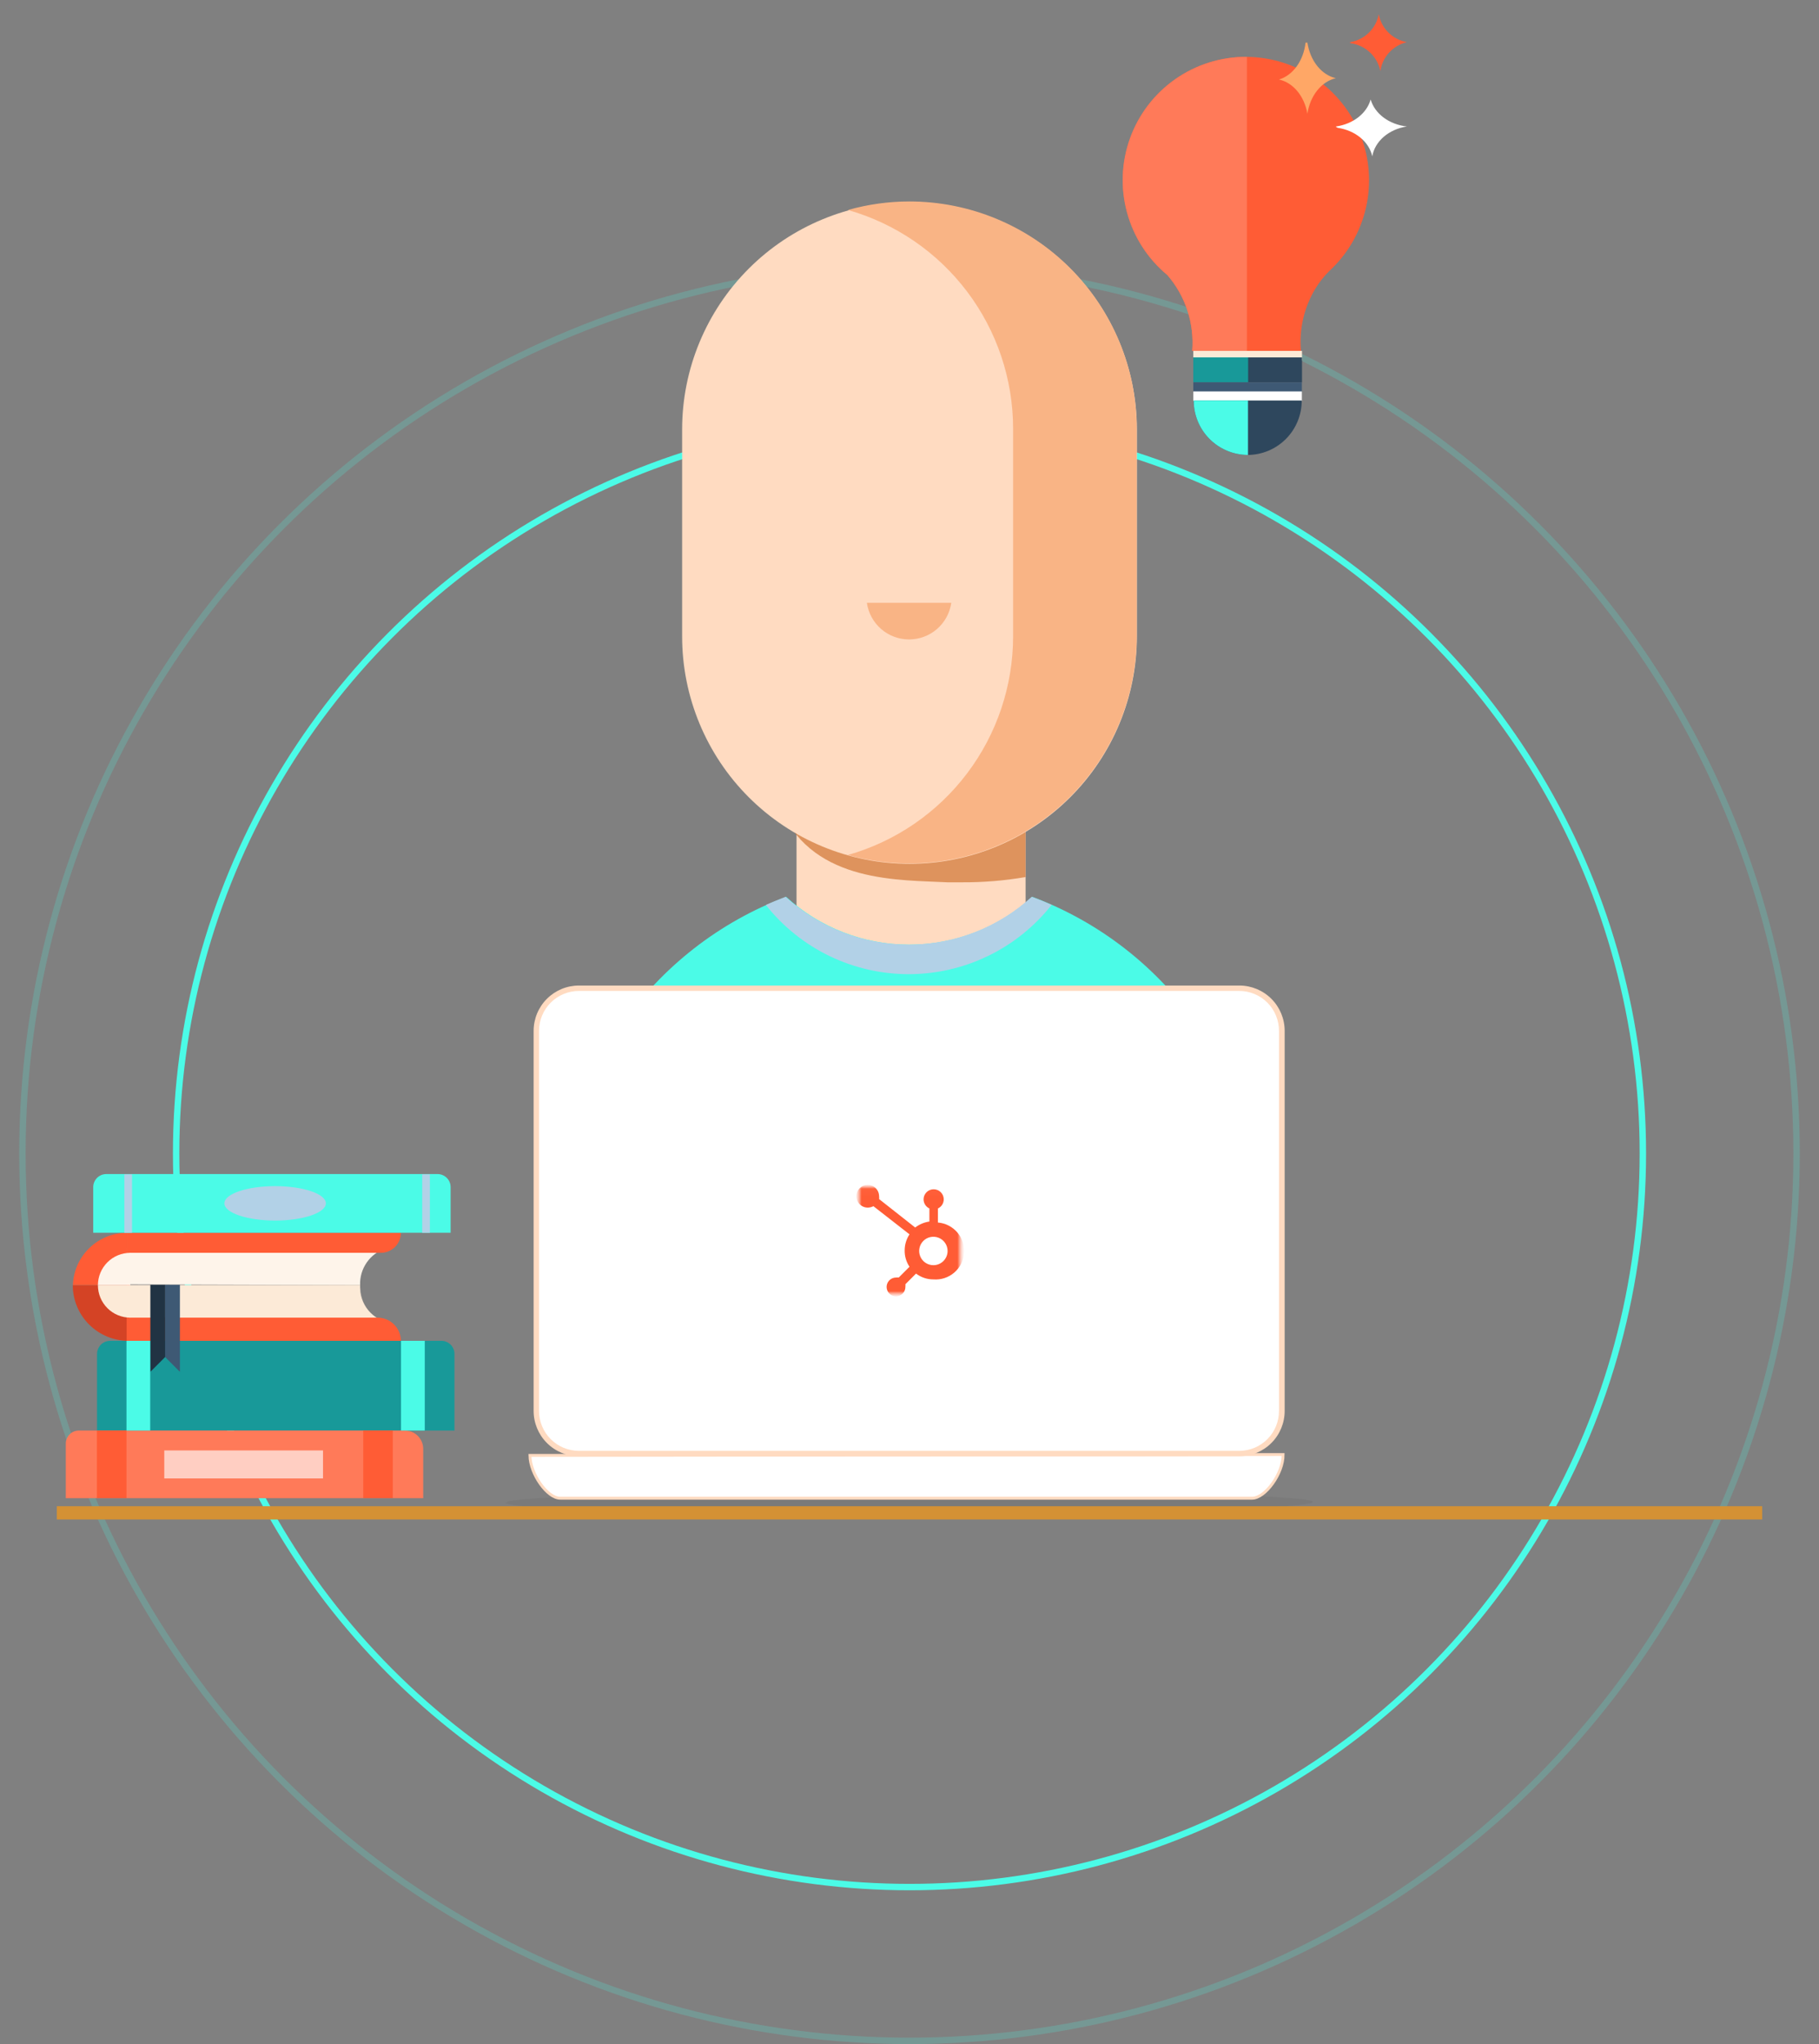 <svg width="284" height="319" viewBox="0 0 284 319" fill="none" xmlns="http://www.w3.org/2000/svg">
<rect x="0" y="0" width="284" height="319" fill="#808080" stroke="none"/>
<circle cx="142" cy="180" r="114.5" stroke="#4BFBE7"/>
<circle opacity="0.2" cx="142" cy="180" r="138.5" stroke="#4BFBE7"/>
<path d="M160.128 125.537H124.361V149.544H160.128V125.537Z" fill="#FFDBC1"/>
<path opacity="0.65" d="M160.127 136.875C156.83 137.44 153.489 137.715 150.143 137.696C149.411 137.696 148.723 137.696 147.924 137.696C140.58 137.296 127.246 137.873 122.054 126.602V125.692H160.127V136.875Z" fill="#CC6D29"/>
<path d="M142 31.528C132.585 31.528 123.555 35.269 116.898 41.926C110.24 48.584 106.5 57.613 106.5 67.028V99.311C106.5 108.726 110.24 117.756 116.898 124.414C123.555 131.071 132.585 134.811 142 134.811C151.415 134.811 160.445 131.071 167.102 124.414C173.76 117.756 177.5 108.726 177.5 99.311V66.962C177.482 57.558 173.734 48.546 167.079 41.903C160.423 35.26 151.404 31.528 142 31.528Z" fill="#FFDBC1"/>
<path d="M142 31.44C138.752 31.439 135.519 31.887 132.393 32.771C139.812 34.883 146.341 39.353 150.993 45.506C155.645 51.659 158.166 59.16 158.175 66.873V99.311C158.17 107.031 155.647 114.539 150.991 120.697C146.335 126.855 139.798 131.327 132.371 133.436C135.5 134.302 138.732 134.742 141.978 134.745C151.393 134.745 160.423 131.005 167.081 124.347C173.738 117.689 177.478 108.66 177.478 99.245V66.873C177.461 57.473 173.716 48.464 167.065 41.822C160.414 35.179 151.4 31.446 142 31.44Z" fill="#F9B485"/>
<path d="M161.17 139.959C155.922 144.759 149.068 147.422 141.956 147.422C134.843 147.422 127.989 144.759 122.741 139.959C112.315 143.879 103.331 150.885 96.989 160.042C90.646 169.2 87.246 180.073 87.241 191.212V218.369H196.759V191.234C196.755 180.08 193.345 169.193 186.985 160.029C180.625 150.866 171.618 143.864 161.17 139.959Z" fill="#4BFBE7"/>
<path d="M142 152.029C146.272 152.01 150.485 151.028 154.327 149.158C158.168 147.287 161.538 144.575 164.187 141.223C163.167 140.757 162.124 140.336 161.081 139.959C155.834 144.759 148.979 147.422 141.867 147.422C134.755 147.422 127.9 144.759 122.652 139.959C121.61 140.358 120.589 140.78 119.568 141.223C122.242 144.609 125.652 147.341 129.538 149.213C133.424 151.085 137.686 152.048 142 152.029Z" fill="#B2D1E7"/>
<path d="M135.344 94.075C135.57 95.662 136.361 97.113 137.571 98.164C138.782 99.214 140.331 99.792 141.933 99.792C143.536 99.792 145.085 99.214 146.296 98.164C147.506 97.113 148.297 95.662 148.523 94.075H135.344Z" fill="#F9B485"/>
<g opacity="0.05">
<path d="M141.981 236.281C176.77 236.245 204.971 235.401 204.97 234.396C204.969 233.391 176.766 232.606 141.978 232.642C107.189 232.679 78.988 233.523 78.989 234.528C78.99 235.532 107.193 236.317 141.981 236.281Z" fill="black"/>
</g>
<path d="M87.485 233.812H195.494C197.535 233.812 200.353 229.973 200.331 227L82.737 227.133C82.76 229.996 85.444 233.834 87.485 233.812Z" fill="white" stroke="#FFDBC1" stroke-width="0.45" stroke-miterlimit="10"/>
<path d="M193.497 154.225H90.392C86.716 154.225 83.735 157.205 83.735 160.882V220.189C83.735 223.865 86.716 226.845 90.392 226.845H193.497C197.173 226.845 200.153 223.865 200.153 220.189V160.882C200.153 157.205 197.173 154.225 193.497 154.225Z" fill="white"/>
<path d="M193.52 227.267H90.392C88.515 227.267 86.715 226.521 85.388 225.193C84.06 223.866 83.314 222.066 83.314 220.189V160.882C83.314 159.004 84.06 157.204 85.388 155.877C86.715 154.549 88.515 153.804 90.392 153.804H193.52C195.393 153.81 197.188 154.558 198.51 155.885C199.833 157.211 200.575 159.008 200.575 160.882V220.189C200.575 222.062 199.833 223.859 198.51 225.186C197.188 226.512 195.393 227.261 193.52 227.267ZM90.392 154.647C88.739 154.647 87.153 155.304 85.984 156.473C84.814 157.642 84.158 159.228 84.158 160.882V220.189C84.158 221.842 84.814 223.428 85.984 224.597C87.153 225.767 88.739 226.423 90.392 226.423H193.52C195.164 226.412 196.736 225.749 197.892 224.58C199.048 223.412 199.694 221.833 199.688 220.189V160.882C199.691 160.064 199.532 159.254 199.221 158.497C198.91 157.741 198.453 157.054 197.876 156.474C197.299 155.895 196.613 155.435 195.858 155.122C195.103 154.808 194.293 154.647 193.475 154.647H90.392Z" fill="#FFDBC1"/>
<mask id="mask0_625_1656" style="mask-type:luminance" maskUnits="userSpaceOnUse" x="133" y="185" width="18" height="18">
<path d="M150.21 185.021H133.791V202.217H150.21V185.021Z" fill="white"/>
</mask>
<g mask="url(#mask0_625_1656)">
<mask id="mask1_625_1656" style="mask-type:luminance" maskUnits="userSpaceOnUse" x="133" y="185" width="18" height="18">
<path d="M150.21 185.021H133.791V202.217H150.21V185.021Z" fill="white"/>
</mask>
<g mask="url(#mask1_625_1656)">
<path d="M146.438 190.679V188.594C146.708 188.468 146.938 188.267 147.099 188.016C147.26 187.764 147.346 187.472 147.347 187.174C147.347 186.756 147.182 186.355 146.886 186.06C146.591 185.764 146.19 185.598 145.772 185.598C145.354 185.598 144.954 185.764 144.658 186.06C144.363 186.355 144.197 186.756 144.197 187.174C144.198 187.472 144.285 187.764 144.446 188.016C144.607 188.267 144.836 188.468 145.107 188.594V190.635C144.299 190.751 143.536 191.072 142.888 191.567L137.252 187.129C137.275 186.982 137.275 186.833 137.252 186.686C137.252 186.335 137.148 185.991 136.953 185.7C136.758 185.408 136.481 185.18 136.156 185.046C135.832 184.911 135.475 184.876 135.131 184.945C134.787 185.013 134.47 185.182 134.222 185.431C133.974 185.679 133.805 185.995 133.736 186.339C133.668 186.684 133.703 187.041 133.837 187.365C133.972 187.689 134.199 187.966 134.491 188.162C134.783 188.357 135.126 188.461 135.477 188.461C135.786 188.458 136.091 188.382 136.365 188.239L142 192.632C141.513 193.369 141.251 194.233 141.246 195.117C141.226 196.032 141.489 196.931 142 197.691L140.314 199.377C140.174 199.354 140.032 199.354 139.892 199.377C139.602 199.377 139.318 199.463 139.077 199.625C138.835 199.787 138.648 200.017 138.538 200.286C138.427 200.555 138.4 200.851 138.458 201.135C138.516 201.42 138.658 201.681 138.865 201.885C139.072 202.089 139.335 202.226 139.621 202.28C139.906 202.334 140.201 202.302 140.468 202.188C140.736 202.073 140.963 201.882 141.121 201.639C141.279 201.395 141.361 201.11 141.357 200.819C141.378 200.687 141.378 200.552 141.357 200.42L143.021 198.756C143.798 199.349 144.75 199.669 145.728 199.665C146.905 199.759 148.071 199.382 148.97 198.617C149.868 197.851 150.426 196.76 150.52 195.583C150.614 194.406 150.237 193.24 149.472 192.341C148.706 191.442 147.615 190.884 146.438 190.79M145.728 197.447C145.289 197.447 144.86 197.316 144.495 197.073C144.13 196.829 143.846 196.482 143.678 196.077C143.51 195.671 143.466 195.225 143.552 194.795C143.637 194.365 143.849 193.969 144.159 193.659C144.469 193.349 144.865 193.137 145.295 193.052C145.725 192.966 146.171 193.01 146.577 193.178C146.982 193.346 147.329 193.63 147.573 193.995C147.816 194.36 147.947 194.789 147.947 195.228C147.947 195.816 147.713 196.381 147.297 196.797C146.881 197.213 146.316 197.447 145.728 197.447Z" fill="#FF5C35"/>
</g>
</g>
<path d="M275.125 236.097H8.875" stroke="#D49134" stroke-width="2.07" stroke-miterlimit="10"/>
<path d="M17.173 209.25H68.915C69.456 209.25 69.975 209.465 70.358 209.848C70.741 210.231 70.956 210.75 70.956 211.292V223.251H15.154V211.292C15.154 210.754 15.366 210.238 15.744 209.856C16.122 209.474 16.636 209.256 17.173 209.25Z" fill="#189999"/>
<path d="M56.201 200.553C56.206 201.598 56.465 202.626 56.956 203.548C56.473 202.624 56.221 201.596 56.224 200.553C56.178 199.298 56.541 198.062 57.257 197.03C57.973 195.998 59.004 195.225 60.195 194.828H19.77V200.442L56.201 200.553Z" fill="#FEF4EA"/>
<path d="M56.223 200.664C56.166 202.033 56.61 203.377 57.471 204.443C58.333 205.508 59.554 206.224 60.905 206.455H19.747V200.553H56.223V200.664Z" fill="#FCEAD7"/>
<path d="M11.36 200.553C11.36 201.697 11.586 202.83 12.024 203.886C12.463 204.943 13.106 205.903 13.916 206.711C14.726 207.519 15.687 208.159 16.745 208.595C17.803 209.03 18.936 209.253 20.08 209.25V200.553H11.36Z" fill="#D44325"/>
<path d="M20.28 195.516V205.634H58.953C59.914 205.634 60.836 206.014 61.518 206.692C62.2 207.369 62.586 208.289 62.591 209.25H19.77V192.388H62.591C62.591 193.217 62.262 194.013 61.675 194.6C61.088 195.187 60.293 195.516 59.463 195.516H20.28Z" fill="#FF5C35"/>
<path d="M19.813 200.553V192.388C17.624 192.392 15.522 193.246 13.95 194.769C12.377 196.291 11.457 198.365 11.382 200.553H19.813Z" fill="#FF5C35"/>
<path d="M15.287 200.575C15.287 201.917 15.82 203.203 16.769 204.152C17.718 205.101 19.004 205.634 20.346 205.634V200.575H15.287Z" fill="#FCEAD7"/>
<path d="M15.287 200.575C15.287 199.233 15.82 197.947 16.769 196.998C17.718 196.049 19.004 195.516 20.346 195.516V200.575H15.287Z" fill="#FEF4EA"/>
<path d="M23.475 200.509V214.087L25.782 211.78V200.509H23.475Z" fill="#213343"/>
<path d="M28.09 200.509V214.087L25.782 211.78V200.509H28.09Z" fill="#3E5974"/>
<path d="M16.574 183.224H68.315C68.583 183.224 68.849 183.277 69.096 183.38C69.344 183.482 69.569 183.633 69.758 183.822C69.948 184.012 70.098 184.237 70.201 184.484C70.303 184.732 70.356 184.998 70.356 185.266V192.388H14.555V185.266C14.555 184.728 14.767 184.212 15.145 183.83C15.523 183.448 16.036 183.23 16.574 183.224Z" fill="#4BFBE7"/>
<path d="M12.314 223.251H63.212C63.971 223.251 64.699 223.552 65.236 224.089C65.772 224.626 66.074 225.354 66.074 226.113V233.812H10.273V225.292C10.273 224.751 10.488 224.231 10.87 223.849C11.253 223.466 11.772 223.251 12.314 223.251Z" fill="#FF7A59"/>
<path d="M19.747 223.251H15.132V233.79H19.747V223.251Z" fill="#FF5C35"/>
<path d="M50.432 226.357H25.648V230.728H50.432V226.357Z" fill="#FFCEC2"/>
<path d="M66.319 209.25H62.613V223.251H66.319V209.25Z" fill="#4BFBE7"/>
<path d="M23.452 209.25H19.747V223.251H23.452V209.25Z" fill="#4BFBE7"/>
<path d="M67.117 183.269H65.919V192.388H67.117V183.269Z" fill="#B2D1E7"/>
<path d="M20.612 183.269H19.414V192.388H20.612V183.269Z" fill="#B2D1E7"/>
<path d="M42.955 190.48C47.33 190.48 50.876 189.278 50.876 187.795C50.876 186.312 47.33 185.11 42.955 185.11C38.581 185.11 35.034 186.312 35.034 187.795C35.034 189.278 38.581 190.48 42.955 190.48Z" fill="#B2D1E7"/>
<path d="M61.326 223.251H56.711V233.79H61.326V223.251Z" fill="#FF5C35"/>
<path d="M194.57 8.875C190.609 8.869 186.742 10.086 183.498 12.361C180.254 14.635 177.792 17.855 176.447 21.581C175.102 25.308 174.941 29.358 175.984 33.18C177.028 37.001 179.226 40.407 182.278 42.933C183.673 44.55 184.732 46.429 185.395 48.459C186.057 50.489 186.31 52.63 186.139 54.759H203.113C202.819 51.388 203.595 48.011 205.331 45.107C205.949 44.078 206.694 43.131 207.55 42.289C210.394 39.666 212.381 36.248 213.254 32.479C214.127 28.71 213.845 24.766 212.444 21.16C211.043 17.554 208.589 14.454 205.401 12.262C202.213 10.071 198.439 8.891 194.57 8.875Z" fill="#FF5C35"/>
<path d="M194.547 8.875C190.585 8.869 186.719 10.086 183.475 12.361C180.231 14.635 177.769 17.855 176.424 21.581C175.079 25.308 174.917 29.358 175.961 33.18C177.005 37.001 179.203 40.407 182.255 42.933C183.653 44.549 184.717 46.426 185.383 48.456C186.05 50.486 186.306 52.629 186.138 54.759H194.68V8.875H194.547Z" fill="#FF7A59"/>
<path d="M203.282 54.759H186.309V56.245H203.282V54.759Z" fill="#FCEAD7"/>
<path d="M203.282 55.779H186.309V59.662H203.282V55.779Z" fill="#2E475D"/>
<path d="M194.873 55.779H186.309V59.662H194.873V55.779Z" fill="#189999"/>
<path d="M203.26 59.662H186.309V61.171H203.26V59.662Z" fill="#3E5974"/>
<path d="M203.26 61.082H186.309V62.591H203.26V61.082Z" fill="white"/>
<path d="M203.238 62.502H186.375C186.369 64.742 187.25 66.894 188.826 68.486C190.402 70.079 192.544 70.982 194.784 71C195.897 70.997 196.999 70.775 198.026 70.346C199.053 69.918 199.986 69.291 200.771 68.502C201.556 67.713 202.178 66.777 202.601 65.747C203.024 64.718 203.24 63.615 203.238 62.502Z" fill="#2E475D"/>
<path d="M210.836 6.574C211.934 6.383 212.947 5.863 213.739 5.085C214.531 4.307 215.064 3.306 215.267 2.219C215.462 3.303 215.987 4.302 216.772 5.081C217.557 5.86 218.563 6.381 219.656 6.574C218.588 6.828 217.622 7.394 216.884 8.2C216.145 9.007 215.668 10.015 215.515 11.094C215.292 9.974 214.72 8.951 213.881 8.17C213.042 7.389 211.977 6.888 210.836 6.738C210.836 6.738 210.712 6.615 210.836 6.574Z" fill="#FF5C35"/>
<path d="M204.125 6.656C204.334 8.038 204.869 9.308 205.662 10.299C206.454 11.289 207.465 11.953 208.562 12.203C207.465 12.453 206.454 13.117 205.662 14.108C204.869 15.098 204.334 16.368 204.125 17.75C203.892 16.403 203.345 15.175 202.554 14.224C201.763 13.273 200.765 12.642 199.688 12.412C200.757 12.09 201.725 11.368 202.464 10.341C203.204 9.314 203.682 8.03 203.835 6.656" fill="#FFA766"/>
<path d="M208.597 19.737C209.898 19.551 211.104 19.053 212.065 18.305C213.026 17.557 213.698 16.593 213.999 15.531C214.317 16.622 215.027 17.608 216.037 18.358C217.047 19.109 218.309 19.59 219.656 19.737C218.275 19.948 217.01 20.512 216.04 21.351C215.07 22.189 214.445 23.258 214.254 24.406C214.014 23.296 213.368 22.273 212.402 21.476C211.436 20.679 210.197 20.145 208.852 19.948C208.852 19.948 208.444 19.737 208.597 19.737Z" fill="white"/>
<path d="M194.851 71V62.502H186.375C186.369 64.742 187.25 66.894 188.826 68.486C190.402 70.079 192.544 70.982 194.784 71H194.851Z" fill="#4BFBE7"/>
</svg>
